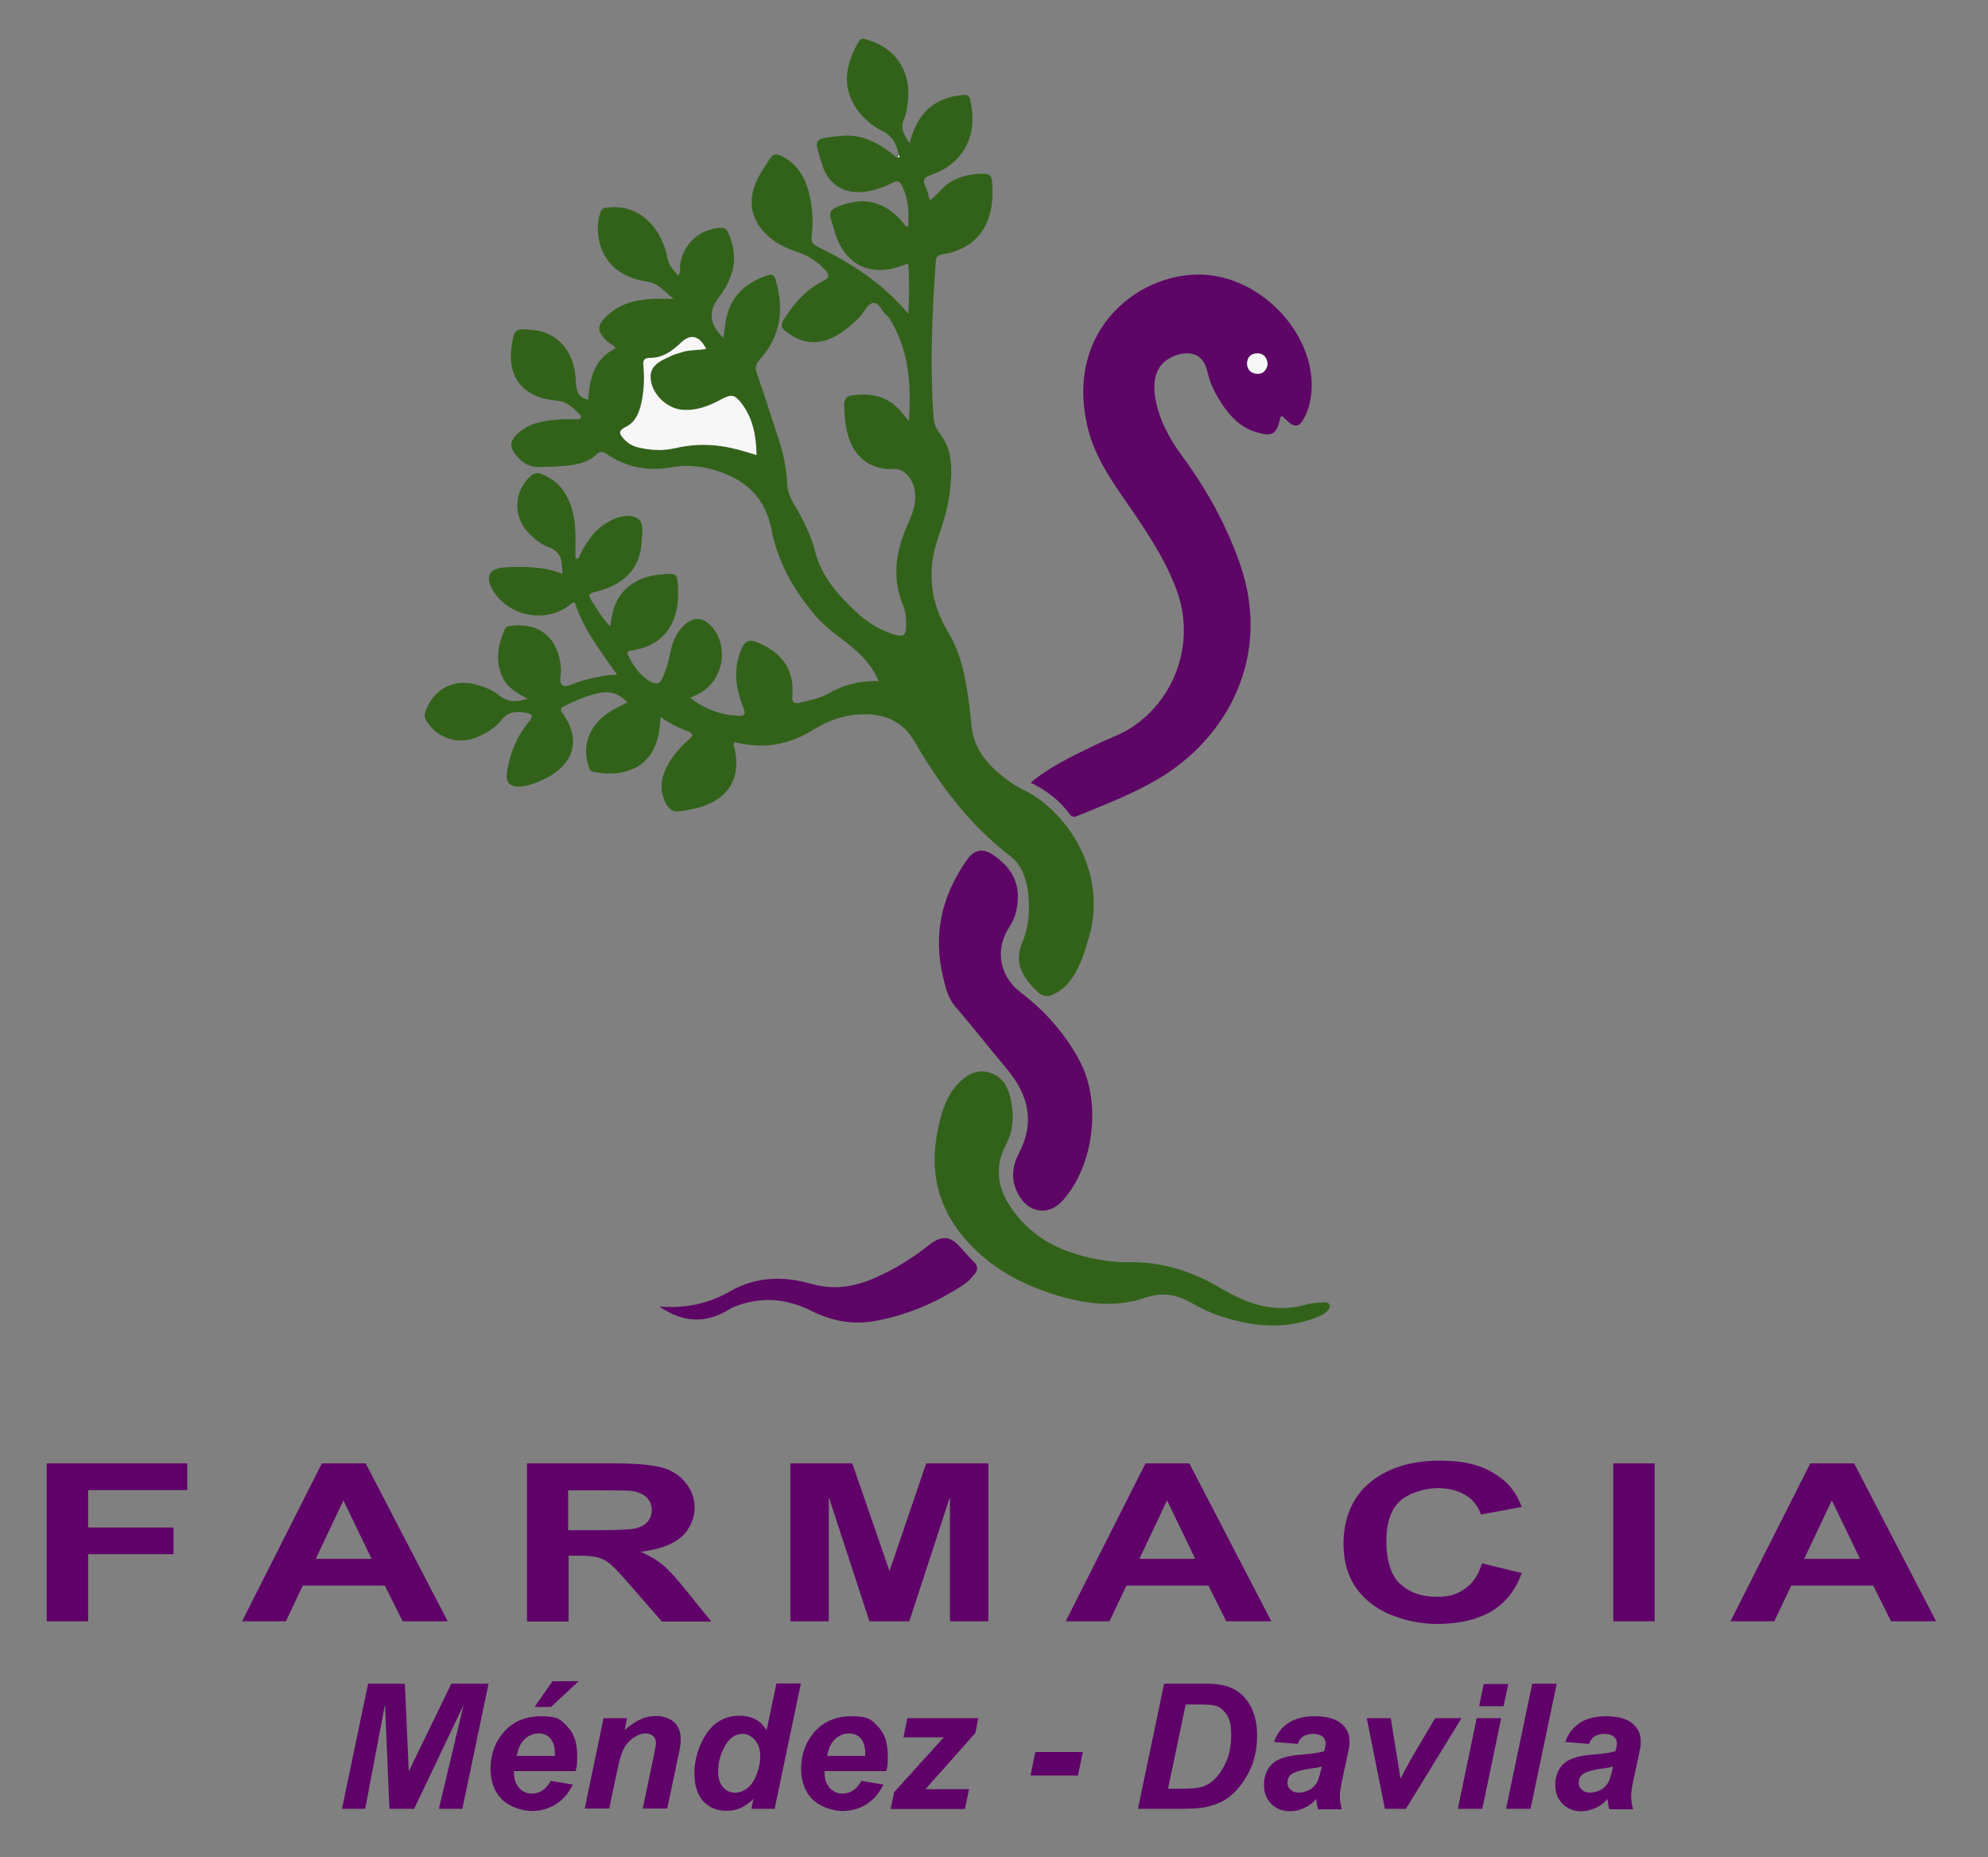 <svg xmlns="http://www.w3.org/2000/svg" viewBox="0 0 812.2 758.7"><rect x="0" y="0" width="812.2" height="758.7" fill="#808080" stroke="none"/><defs><style>      .cls-1 {        fill: #32621a;      }      .cls-2 {        fill: #5f0168;      }      .cls-3 {        fill: #f7f7f7;      }      .cls-4 {        fill: #5d0665;      }    </style></defs><g><g id="Capa_1"><g><path class="cls-1" d="M367.2,63.4c-.8-4.3-2.5-7.9-6.9-10-4.1-2-7.5-5-10.2-8.7-6.6-9.4-4.4-19.2.8-27.8,1-1.8,2.4-.9,3.6-.6,11.5,3.3,17.9,13.1,16.4,25.2-.3,2.3-.5,4.8-1.5,6.9-1.8,4,.1,6.9,2.2,10.1,3.2-12.4,10-18.5,21.6-19.7,2-.2,2.8.2,3.2,2.3,3.3,14.1-2.6,25.7-16.1,30.4-2.9,1-3.4,2.1-2.2,4.7.8,1.7,1.2,3.5,1.8,5.6,3.3-2.2,5.1-5.5,8.3-7.4,4.4-2.6,8.9-3.5,13.9-3.4,2.2,0,3,.9,3.2,3.1,1.3,14.1-3.4,27-20.2,29.8-2,.3-2.7,1-2.8,3.1-1.5,21.1-2.4,42.2-.9,63.3.2,2.5.9,4.6,2.5,6.7,5.7,7.3,5.1,15.9,4.1,24.4-.8,6.4-2.8,12.6-4.9,18.8-4.5,13.2-2.9,26.2,4.2,37.9,5.5,9.2,7.2,19,8.6,29.1.5,3.6.7,7.2,1.2,10.8,1.3,8.3,6.3,14.2,12.6,19.2,2.6,2.1,5.4,4,8.5,5.5,17.1,8.2,34.6,33.1,26.7,60.1-1.7,6-3.5,12-7.2,17.2-.9,1.2-1.8,2.5-3,3.4-6.3,4.9-8.5,4.5-12.7-.1-4.9-5.4-7.5-10.7-4.4-18.2,2.9-6.7,3.3-14.1,2.3-21.4-.8-5.5-2.8-10.6-7.2-14-16.6-12.7-28.7-29-39.1-46.8-4.7-8.1-11.8-11.2-20.6-11.1-7.2,0-14,2.2-20.2,6-10.8,6.7-20.7,8.3-32.7,5.4-.8,1.2,0,2.4.2,3.5,2.2,11.1-2.5,19.1-13.2,22.7-3,1-6,1.5-9.1,2-2.8.4-4.5-.6-5.8-2.9-2.6-4.8-2.5-9.6-.2-14.4,2.1-4.5,5.2-8.2,8.9-11.5,2-1.8,3.2-2.8-.5-4.1-3.6-1.3-7-3.1-10.5-5.6-.3,3.8-.6,7.1-1.7,10.3-4.1,12.3-16.1,14.1-25.8,12.1-1.6-.3-1.8-1.6-2.1-2.8-2.7-8.7.9-17,9.6-22.2,2-1.2,4.2-2.2,6.4-3.4-3.3-3.4-6.9-4.8-11.5-3.8-5.1,1.1-9.7,3-14.3,5.4-1.4.7-1.8,1.4-.7,2.8,9.2,12.9,2.8,23.2-10.5,28.3-2.2.9-4.5,1.6-6.9,1.7-4.1.2-5.9-1.6-5.3-5.7,1.1-7.7,4-14.7,8.9-20.7,2.3-2.8,1.3-3.3-1.5-3.8-3.7-.6-6.9-.4-9.6,3-2.7,3.5-6.6,5.7-10.7,7.3-7.7,2.9-15.9-.1-20.1-7.1-.6-1-.8-2-.4-3.2,3-9.5,11.7-14.2,21.3-11.3,3.1.9,6.3,2.1,8.7,4.1,3.7,3.1,7.4,2.9,11.8,1.6-4.3-2.5-8.6-4.7-10.5-9.5-2.7-6.5-1.5-12.7,1.2-18.9.6-1.5,1.9-1.4,3.2-1.5,11.4-1.2,18.7,5.2,19.8,17.3.2,2.5-1.3,6,.9,7.2,1.5.8,4.6-1.1,7-1.8,4.7-1.4,9.4-2.5,15-2.7-6.7-9.6-13.7-18.4-17.2-29.3-1.3-.4-1.9.7-2.6,1.2-9.9,7.4-25.2,4-31.2-6.8-2.9-5.2-1.1-8.5,4.8-8.9,8-.4,16-.5,23.9,2.6-.3-4.5,0-8.8-5.5-10.8-3.9-1.4-7-4.2-9.7-7.5-5.3-6.8-4-16.8,2.8-22.1,1.5-1.1,2.8-.7,4.2-.2,6.6,2.6,10.2,7.8,12.1,14.3,1.3,4.6,1.5,9.3,1.4,14.1,0,2,0,4,0,6,1.8.2,1.6-1.2,2-1.9,2.7-5.1,5.8-9.9,11-12.9,4-2.3,8.7-3.8,12.4-1.6,2.8,1.7,1.8,6.4,1.6,9.9-.6,10.3-7,17.3-18.7,20-3.4.8-3,1.8-1.5,4,2.2,3.3,4,6.9,7.4,10.1.4-2.3.6-4.2,1.1-6,2.3-9,9.6-14.5,20.4-15.2,5.7-.4,5.8-.4,6.2,5.3.7,11.6-3.4,23.4-18.7,25.8-1,.2-2.6.1-1.7,2,2.2,4.4,4.9,8.4,9.4,10.9,2.2,1.2,3.6.7,4.7-1.7,1.3-3.1,2.4-6.3,3-9.6.8-4.1,2.1-8,5-11.1,4.3-4.6,8.8-4.4,12.6.4,6.9,8.8,3.6,22.7-6.7,27.2-.8.4-1.6.8-2.6,1.3,5.8,4.5,12.1,6.9,19.3,7.3,2.6.1,3.6-.3,2.4-3.3-2.7-6.8-4.1-13.9-1.8-21.2,2.2-6.8,3.9-7.5,10.1-4.3,8.3,4.2,12.5,11,11.7,20.3-.2,2.9.4,3.8,3.4,3.1,3.9-1,7.8-1.7,11.3-3.7,6.2-3.5,12.9-5.4,20.6-5-2.2-5.2-5.5-9.2-9.3-12.6-5.3-4.7-11.5-8.3-16.2-13.8-9-10.4-15.7-22-18.3-35.5-2.4-12.7-10.2-20.2-22-24-6.1-1.9-12.3-2.7-18.8-1.5-9.3,1.6-18.2.2-26.2-5.2-1.7-1.2-2.9-1.7-4.7.1-3.2,3.1-7.5,3.9-11.7,4.4-3.8.4-7.7.5-11.6.6-3.3,0-6.1-1.3-8.3-3.6-4.2-4.4-4-7.4.8-11.1,4.9-3.8,10.8-4.4,16.7-4.8,2-.1,4,0,6,0,.6,0,1.4,0,1.7-.4.6-.7,0-1.4-.6-1.9-2.4-2.6-5-4.9-8.8-5.3-1.7-.2-3.5-.4-5.2-.8-10.5-2.7-15.3-10.5-13.4-22,1-6.4,1.3-6.7,7.8-6.2,10.4.7,17.4,8.2,18.3,19.7.3,3.2-.2,6.7,3.5,8.4.4.2.9.3,1.6.5.6-8.8,2.5-16.8,11.2-21-.5-1.4-1.7-1.5-2.6-2.2-5.4-4.5-5.5-7.3,0-11.9,5.1-4.4,11.2-5.8,17.7-6.1,2.6-.1,5.2,0,8.6,0-3.7-2.9-6.2-6.5-11-7.1-4.5-.6-8.8-2.2-12.4-5-6.7-5.2-9.3-15.4-6.4-23.5.6-1.7,1.7-1.6,2.8-1.7,10.6-1.4,19.6,5.1,23.5,16.7.8,2.5.9,5.2,2.4,7.4.8,1.2,1.8,2.3,2.9,3.7,1.2-1.2.7-2.5.8-3.6.8-8.9,7.6-15.4,16.5-15.9,2.2-.1,2.9,1.1,3.5,2.6,4.1,9.5,1.9,18-4.2,25.9-4.3,5.6-3.8,11.1,2,16.5.3-2.5.5-4.7.9-7,1.7-9.8,7.8-15.5,17-18.6,2.1-.7,2.9,0,3.4,1.9,3.5,12,2.1,23-6.5,32.5-1.6,1.8-2,3.2-1.2,5.6,3.1,8.7,5.8,17.5,8.7,26.3,2.1,6.1,3.4,12.3,3.7,18.7.1,3.2,1.2,5.8,2.7,8.3,3.7,6.1,6.9,12.6,8.7,19.4,2.6,10.4,9.3,17.7,16.7,24.7,4.3,4.1,9.3,7.2,14.9,9.1,4.6,1.5,5.6.8,5.6-3.9,0-2.6-.2-5.3-1.2-7.7-4.6-10.9-3.1-21.5,1.3-32,1.7-3.9,3.6-7.7,3.6-12.1,0-3.9-1-7.4-4.1-10.1-1.4-1.2-2.8-1.7-4.7-1.6-8.9.5-15.6-4.3-18.4-12.9-1.4-4.3-1.7-8.8-1.8-13.3,0-2.6,1-3.6,3.3-3.9,8-1.1,14.9.5,20.2,7,.8.9,1.6,1.9,2.9,3.5,1.1-15.4,0-29.5-8.2-42.3-.2-.3-.4-.6-.7-.8-2.3-1.4-2.9-5.5-5.7-5.1-2.6.4-3.6,3.9-5.5,5.8-3.5,3.4-7.1,6.6-11.7,8.6-7.1,3.1-13.4,1.5-19.1-3.4-2.1-1.8-.5-3.8.6-5.5,3.9-5.9,8.5-11.1,14.9-14.3,3-1.5,3.2-2.7.9-5.1-3.3-3.4-7.2-5.7-11.7-7.2-3.8-1.3-7.4-3-10.5-5.6-7.7-6.3-9.6-14.8-5.2-23.8,1.4-2.9,3.3-5.6,5-8.3,1.5-2.4,3.1-2.3,5.3-1.1,7.4,4,10.3,10.8,11.6,18.6.8,4.7.9,9.5.3,14.2-.3,2.1.5,3.1,2.3,4,13.8,6.8,26.7,14.9,37.2,27.5.4-7.2.4-13.7,0-20.5-1.9.6-3.4,1.1-4.9,1.6-11.1,3.2-20.2-1.3-24.4-12.2-.9-2.4-1.4-5-2.3-7.5-.9-2.7,0-4.1,2.6-5.1,10.6-4.4,19.3-2.4,26.8,6.4.5.6.8,1.6,2.1,1.7.4-5.8.2-11.4-2.5-16.7-.9-1.8-1.7-2.3-3.7-1.3-3.1,1.6-6.3,2.8-9.8,3.5-9.2,1.7-16.4-2-19.1-10.8-3.3-10.8-4.4-10.6,8-11.8,8.5-.8,15.4,3.1,21.8,8.3.2.2.4.4.5.7.4-.4.2-.8,0-1.1ZM288.4,142.5c-2.8-5.5-6.4-6.3-10.4-2.4-3.5,3.4-7.4,6.1-12.4,6.1-2.9,0-3,1.2-2.8,3.4.5,5.1.2,10.3-.9,15.3-.9,3.8-2.3,7.4-6.1,9.4-3.1,1.6-3.3,2.7-.8,5.2,1.5,1.6,3.4,2.6,5.4,3.2,5,1.2,10.1,1.6,15.2.4,6.4-1.5,12.8-1.8,19.3-.8,4.7.7,9.2,2.1,14.1,3.6-.1-7.7-1.3-14.7-5.9-20.8-3-4.1-4.4-4.2-8.6-1.9-5,2.7-10.2,4.7-16,4.2-6.2-.6-12.6-6.5-12.8-13.3-.2-5.2,4.8-7,8.8-8.9,1.2-.6,2.6-.8,3.9-1.3,3.2-1.1,6.6-.8,9.9-1.4Z"></path><path class="cls-4" d="M421,319.8c8.1-6.8,17.2-10.9,26.1-15.3,5.1-2.5,10.6-4.3,15.5-7.5,18.1-12.1,25.7-35.2,18.2-55.7-4.7-12.9-12.3-24.1-20-35.3-6.7-9.7-13.4-19.2-16.3-30.9-10.2-41.1,22.2-65,48.5-62.8,24.2,2,45.2,25.9,42.7,48.8-.4,3.3-1.2,6.4-2.7,9.3-2.1,4.2-4,4.5-7.3,1.3-.6-.6-1.3-1.2-1.9-1.7-.3.2-.7.3-.7.4-1.5,7.2-3.3,8.2-10.3,6-6.3-2-10.5-6.6-13.9-11.9-2.4-3.7-4.4-7.6-5.4-11.9-.9-3.9-2.4-7.2-6.7-8.1-4.4-.9-10.4,1.7-12.9,5.3-2.5,3.8-2.6,8-2,12.3,1.4,8.8,5.5,16.5,10.7,23.7,10.2,13.8,18.5,28.6,24.1,44.9,13.1,38.1-5.9,71.6-34.2,87.9-10.3,6-21.4,10.2-32.3,14.7-1.6.7-2.5.3-3.4-1-4-5.4-9.2-9.4-15.8-12.6ZM517.9,148.9c-.2-2.7-1.4-4.5-4.1-4.6-2.5,0-4.2,1.5-4.3,4.1,0,2.4,1.5,4,3.9,4.2,2.6.2,4-1.4,4.5-3.8Z"></path><path class="cls-4" d="M415.8,366.8c0,4.4-1.1,8.4-3.5,12-5.9,9-4,20,4.7,26.6,10.1,7.7,18.3,17,24.2,28.2,8.9,16.8,5.7,42.6-7,56.8-5.6,6.3-13.8,5.3-18-2.2-3.2-5.6-2.9-11.4,0-16.9,6.8-12.9,4-24.1-5-34.8-7.1-8.4-13.8-17.1-21-25.4-2.9-3.4-3.9-7.8-4.9-12-4.2-17.5-.5-33.4,9.8-47.9,2.8-4,6.2-4.8,10.3-2.2,6.4,4.2,10.6,9.8,10.5,17.9Z"></path><path class="cls-1" d="M463,515.6c12.9.2,24.6,4,35.7,10.6,10.7,6.4,22.1,10.5,35,6.7,2.2-.7,4.7-.7,7-.9,1,0,2.1,0,2.5,1.1.4,1.1-.4,1.9-1.1,2.6-1.3,1.4-3.1,2-4.9,2.7-12.7,4.8-25.3,3.5-37.8-.5-4.5-1.4-8.8-3.4-12.9-5.8-6-3.4-11.9-4.3-18.9-1.9-11,3.8-22.5,2.7-33.6-.4-15.9-4.5-30.1-11.9-40.8-25-11.1-13.5-13.5-28.8-9.6-45.4,1.5-6.5,3.6-12.7,8.6-17.5,3.5-3.3,7.3-5.2,12.2-3.7,4.8,1.5,7.1,5.1,8.3,9.8,1.6,6.6,1.6,13.3-1.6,19.4-5.6,10.5-3,19.8,3.8,28.5,9.7,12.4,23.4,17.3,38.4,19.3,1.6.2,3.2.3,4.8.4,1.6,0,3.2,0,4.9,0Z"></path><path class="cls-4" d="M269.5,533.7c10.8.9,20.1-1.2,29-6.3,10.3-5.9,21.6-6.2,32.7-3,9.7,2.8,18.5,1.2,27.2-2.8,7.2-3.3,13.9-7.3,20.1-12.2,1-.8,2-1.5,3-2.2,3.7-2.2,6.7-1.9,9.7,1.1,2.3,2.3,4.3,4.9,6.6,7.1,2,1.9,1.8,3.7,0,5.5-1,1.1-1.9,2.3-3.1,3.2-11.3,7.7-23.6,13-37,15.5-9,1.7-17.9.1-26.2-4.1-9.9-5-20-5.9-30.4-2.1-1.2.4-2.3.9-3.4,1.6-9.3,5.7-18.8,5.4-28.3-1.3Z"></path><path class="cls-3" d="M288.4,142.5c-3.3.7-6.8.3-9.9,1.4-1.3.5-2.7.7-3.9,1.3-4,1.9-9,3.7-8.8,8.9.2,6.8,6.6,12.7,12.8,13.3,5.8.5,11.1-1.5,16-4.2,4.2-2.3,5.6-2.1,8.6,1.9,4.5,6.1,5.7,13.1,5.9,20.8-4.9-1.6-9.4-2.9-14.1-3.6-6.5-1-12.9-.7-19.3.8-5.1,1.2-10.2.8-15.2-.4-2.1-.5-3.9-1.6-5.4-3.2-2.5-2.6-2.3-3.7.8-5.2,3.8-2,5.2-5.6,6.1-9.4,1.1-5,1.4-10.1.9-15.3-.2-2.2,0-3.4,2.8-3.4,5,0,8.9-2.7,12.4-6.1,4-3.9,7.6-3.1,10.4,2.4Z"></path><path class="cls-3" d="M367.2,63.4c.3.4.5.7,0,1.1-.2-.2-.4-.4-.5-.7.2-.2.3-.3.5-.5Z"></path><path class="cls-3" d="M517.9,148.9c-.5,2.4-1.9,4-4.5,3.8-2.4-.2-3.9-1.8-3.9-4.2,0-2.7,1.7-4.2,4.3-4.1,2.7,0,3.9,1.9,4.1,4.6Z"></path></g><g><path class="cls-2" d="M169.1,738.9h-10l-1.8-42.7-8.1,42.7h-9.5l10.7-51.1h15l1.6,35.8,17.4-35.8h15.2l-10.7,51.1h-9.6l10.1-42.4-20.2,42.4Z"></path><path class="cls-2" d="M235.1,723.5h-25.1c0,.4,0,.7,0,.9,0,2.5.7,4.4,2.1,6,1.4,1.5,3.1,2.3,5.1,2.3,3.3,0,5.9-1.7,7.8-5.2l9,1.5c-1.7,3.6-4.1,6.3-7,8.1-2.9,1.8-6.2,2.7-9.8,2.7s-9-1.6-12.1-4.7c-3.1-3.1-4.7-7.3-4.7-12.5s1.4-9.6,4.2-13.5c3.8-5.3,9.3-8,16.4-8s8.1,1.4,10.8,4.2c2.7,2.8,4,6.7,4,11.8s-.2,4.6-.7,6.5ZM226.7,717.4c0-.4,0-.8,0-1,0-2.7-.6-4.8-1.8-6.2-1.2-1.4-2.9-2.1-4.9-2.1s-3.9.8-5.6,2.3-2.7,3.9-3.3,6.9h15.6ZM225.7,686.8h10.7l-11.3,10.5h-6.7l7.3-10.5Z"></path><path class="cls-2" d="M246.7,701.9h9.5l-1,4.8c2.4-2,4.6-3.5,6.6-4.4s4.2-1.3,6.5-1.3,5.4.9,7.2,2.6c1.8,1.7,2.6,4.1,2.6,6.9s-.4,3.8-1.1,7.4l-4.4,20.9h-10l4.4-21c.6-3.1,1-5,1-5.6,0-1.3-.4-2.3-1.1-3-.8-.7-1.8-1.1-3.2-1.1s-3.1.6-4.9,1.8c-1.8,1.2-3.2,2.9-4.2,4.9-.7,1.4-1.6,4.4-2.5,8.8l-3.2,15.2h-10l7.7-37Z"></path><path class="cls-2" d="M316.5,738.9h-9.5l.8-4c-1.8,1.7-3.6,3-5.3,3.7-1.8.8-3.7,1.1-5.9,1.1-3.8,0-6.9-1.3-9.3-3.9-2.4-2.6-3.6-6.5-3.6-11.6s1.7-11.3,5-16.1c3.3-4.8,7.8-7.2,13.3-7.2s8.7,2,11.2,5.9l4-19.1h10l-10.7,51.1ZM293.4,723.9c0,2.6.7,4.7,2,6.2,1.3,1.5,3,2.2,4.9,2.2s3.5-.6,5.1-1.9c1.6-1.2,2.8-3.1,3.8-5.7s1.4-5,1.4-7.4-.7-4.8-2.2-6.5c-1.4-1.6-3.1-2.5-5-2.5-2.9,0-5.3,1.6-7.2,4.9-1.9,3.3-2.8,6.8-2.8,10.6Z"></path><path class="cls-2" d="M362,723.5h-25.1c0,.4,0,.7,0,.9,0,2.5.7,4.4,2.1,6,1.4,1.5,3.1,2.3,5.1,2.3,3.3,0,5.9-1.7,7.8-5.2l9,1.5c-1.7,3.6-4.1,6.3-7,8.1-2.9,1.8-6.2,2.7-9.8,2.7s-9-1.6-12.1-4.7c-3.1-3.1-4.7-7.3-4.7-12.5s1.4-9.6,4.2-13.5c3.8-5.3,9.3-8,16.4-8s8.1,1.4,10.8,4.2c2.7,2.8,4,6.7,4,11.8s-.2,4.6-.7,6.5ZM353.5,717.4c0-.4,0-.8,0-1,0-2.7-.6-4.8-1.8-6.2-1.2-1.4-2.9-2.1-4.9-2.1s-3.9.8-5.6,2.3-2.7,3.9-3.3,6.9h15.6Z"></path><path class="cls-2" d="M363.9,738.9l1.4-6.8,20.3-22.4h-16.5l1.6-7.8h29l-1.2,6-20.4,23h17.8l-1.7,8.1h-30.2Z"></path><path class="cls-2" d="M423,715.7h19.4l-2,9.6h-19.4l2-9.6Z"></path><path class="cls-2" d="M464.9,738.9l10.7-51.1h13.8c3.8,0,6.3,0,7.4.2,2.1.2,4,.6,5.7,1.3,1.7.7,3.2,1.6,4.5,2.7s2.5,2.6,3.5,4.2c1,1.6,1.7,3.5,2.3,5.7.5,2.1.8,4.5.8,7.1,0,5.5-1.1,10.4-3.2,14.6s-4.7,7.6-7.9,10.2c-2.4,2-5.6,3.4-9.4,4.3-2.2.5-5.5.8-10.1.8h-18ZM477.2,730.7h5.3c3.9,0,6.6-.2,8.4-.7,1.7-.5,3.3-1.4,4.8-2.7,2.1-1.9,3.8-4.4,5.2-7.5,1.4-3.1,2.1-6.8,2.1-11.1s-.6-6.3-1.8-8.2c-1.2-1.8-2.6-3-4.3-3.6-1.2-.4-3.4-.6-6.4-.6h-6.1l-7.2,34.4Z"></path><path class="cls-2" d="M530.3,712.4l-9.8-.8c1.1-3.3,3.1-5.9,5.8-7.7,2.8-1.9,6.5-2.8,11-2.8s8.3,1,10.6,2.9c2.3,1.9,3.4,4.3,3.4,7s0,2.3-.3,3.6-.9,4.6-2.1,9.9c-1,4.4-1.5,7.5-1.5,9.3s.3,3.3.8,5.3h-9.7c-.4-1.3-.6-2.7-.7-4.2-1.5,1.6-3.1,2.9-5.1,3.7-1.9.9-3.8,1.3-5.7,1.3-3.1,0-5.6-1-7.6-3-2-2-3-4.6-3-7.8s1.1-6.4,3.3-8.5c2.2-2.1,6.1-3.4,11.8-3.8,4.8-.4,7.9-.9,9.5-1.4.4-1.4.6-2.5.6-3.3s-.4-2-1.3-2.7-2.1-1.1-3.8-1.1-3.2.4-4.2,1.1-1.7,1.8-2.1,3.1ZM539.8,721.7c-.6.2-1.4.3-2.4.5-5,.6-8.3,1.5-9.8,2.6-1.1.8-1.6,2-1.6,3.4s.4,2.1,1.3,2.9c.8.8,1.9,1.2,3.3,1.2s2.9-.4,4.3-1.1c1.3-.7,2.3-1.7,3-2.8.7-1.1,1.2-2.9,1.8-5.4l.3-1.3Z"></path><path class="cls-2" d="M574.4,738.9h-8.6l-7.4-37h9.8l2.6,16.1c.7,4.4,1.2,7.3,1.3,8.7.2-.4,1-1.9,2.4-4.5,1.4-2.6,2.3-4.2,2.6-4.7l9.2-15.6h10.8l-22.7,37Z"></path><path class="cls-2" d="M603.3,701.9h10l-7.7,37h-10l7.7-37ZM606.2,687.9h10l-1.9,9.1h-10l1.9-9.1Z"></path><path class="cls-2" d="M615.3,738.9l10.7-51.1h10l-10.7,51.1h-10Z"></path><path class="cls-2" d="M649.3,712.4l-9.8-.8c1.1-3.3,3.1-5.9,5.8-7.7,2.8-1.9,6.5-2.8,11-2.8s8.3,1,10.6,2.9c2.3,1.9,3.4,4.3,3.4,7s0,2.3-.3,3.6-.9,4.6-2.1,9.9c-1,4.4-1.5,7.5-1.5,9.3s.3,3.3.8,5.3h-9.7c-.4-1.3-.6-2.7-.7-4.2-1.5,1.6-3.1,2.9-5.1,3.7-1.9.9-3.8,1.3-5.7,1.3-3.1,0-5.6-1-7.6-3-2-2-3-4.6-3-7.8s1.1-6.4,3.3-8.5c2.2-2.1,6.1-3.4,11.8-3.8,4.8-.4,7.9-.9,9.5-1.4.4-1.4.6-2.5.6-3.3s-.4-2-1.3-2.7-2.1-1.1-3.8-1.1-3.2.4-4.2,1.1-1.7,1.8-2.1,3.1ZM658.8,721.7c-.6.2-1.4.3-2.4.5-5,.6-8.3,1.5-9.8,2.6-1.1.8-1.6,2-1.6,3.4s.4,2.1,1.3,2.9c.8.8,1.9,1.2,3.3,1.2s2.9-.4,4.3-1.1c1.3-.7,2.3-1.7,3-2.8.7-1.1,1.2-2.9,1.8-5.4l.3-1.3Z"></path></g><g><path class="cls-2" d="M19.1,662.3v-64.5h57.4v10.9h-40.5v15.3h34.9v10.9h-34.9v27.4h-16.9Z"></path><path class="cls-2" d="M182.9,662.3h-18.4l-7.3-14.6h-33.5l-6.9,14.6h-17.9l32.6-64.5h17.9l33.5,64.5ZM151.8,636.8l-11.5-23.9-11.3,23.9h22.8Z"></path><path class="cls-2" d="M215.3,662.3v-64.5h35.6c8.9,0,15.4.6,19.5,1.7s7.3,3.2,9.7,6.2c2.4,3,3.7,6.3,3.7,10.2s-1.8,8.8-5.5,12c-3.7,3.2-9.2,5.1-16.6,6,3.7,1.6,6.7,3.4,9.1,5.4,2.4,2,5.6,5.5,9.6,10.5l10.2,12.6h-20.2l-12.2-14c-4.3-5-7.3-8.2-8.9-9.5-1.6-1.3-3.3-2.2-5.1-2.7-1.8-.5-4.6-.7-8.5-.7h-3.4v26.9h-16.9ZM232.2,625.1h12.5c8.1,0,13.2-.3,15.2-.8,2-.5,3.6-1.4,4.7-2.7s1.7-2.9,1.7-4.8-.8-3.9-2.3-5.3c-1.5-1.3-3.6-2.2-6.4-2.5-1.4-.1-5.5-.2-12.3-.2h-13.2v16.4Z"></path><path class="cls-2" d="M322.9,662.3v-64.5h25.3l15.2,44,15-44h25.4v64.5h-15.7v-50.8l-16.6,50.8h-16.3l-16.6-50.8v50.8h-15.7Z"></path><path class="cls-2" d="M519.4,662.3h-18.4l-7.3-14.6h-33.5l-6.9,14.6h-17.9l32.6-64.5h17.9l33.5,64.5ZM488.3,636.8l-11.5-23.9-11.3,23.9h22.8Z"></path><path class="cls-2" d="M605.3,638.6l16.4,4c-2.5,7-6.7,12.3-12.5,15.7-5.8,3.4-13.3,5.1-22.2,5.1s-20.3-2.9-27.4-8.8c-7.2-5.8-10.7-13.8-10.7-24s3.6-19.1,10.8-25c7.2-5.9,16.7-8.9,28.4-8.9s18.6,2.3,25,7c3.8,2.8,6.7,6.7,8.6,11.9l-16.7,3.1c-1-3.3-3.1-6-6.2-7.9-3.1-1.9-7-2.9-11.5-2.9s-11.2,1.7-15.1,5.1c-3.9,3.4-5.8,9-5.8,16.7s1.9,14,5.7,17.4c3.8,3.5,8.8,5.2,14.8,5.2s8.4-1.1,11.6-3.3c3.2-2.2,5.6-5.7,7-10.4Z"></path><path class="cls-2" d="M659.1,662.3v-64.5h16.9v64.5h-16.9Z"></path><path class="cls-2" d="M791,662.3h-18.4l-7.3-14.6h-33.5l-6.9,14.6h-17.9l32.6-64.5h17.9l33.5,64.5ZM759.9,636.8l-11.5-23.9-11.3,23.9h22.8Z"></path></g></g></g></svg>